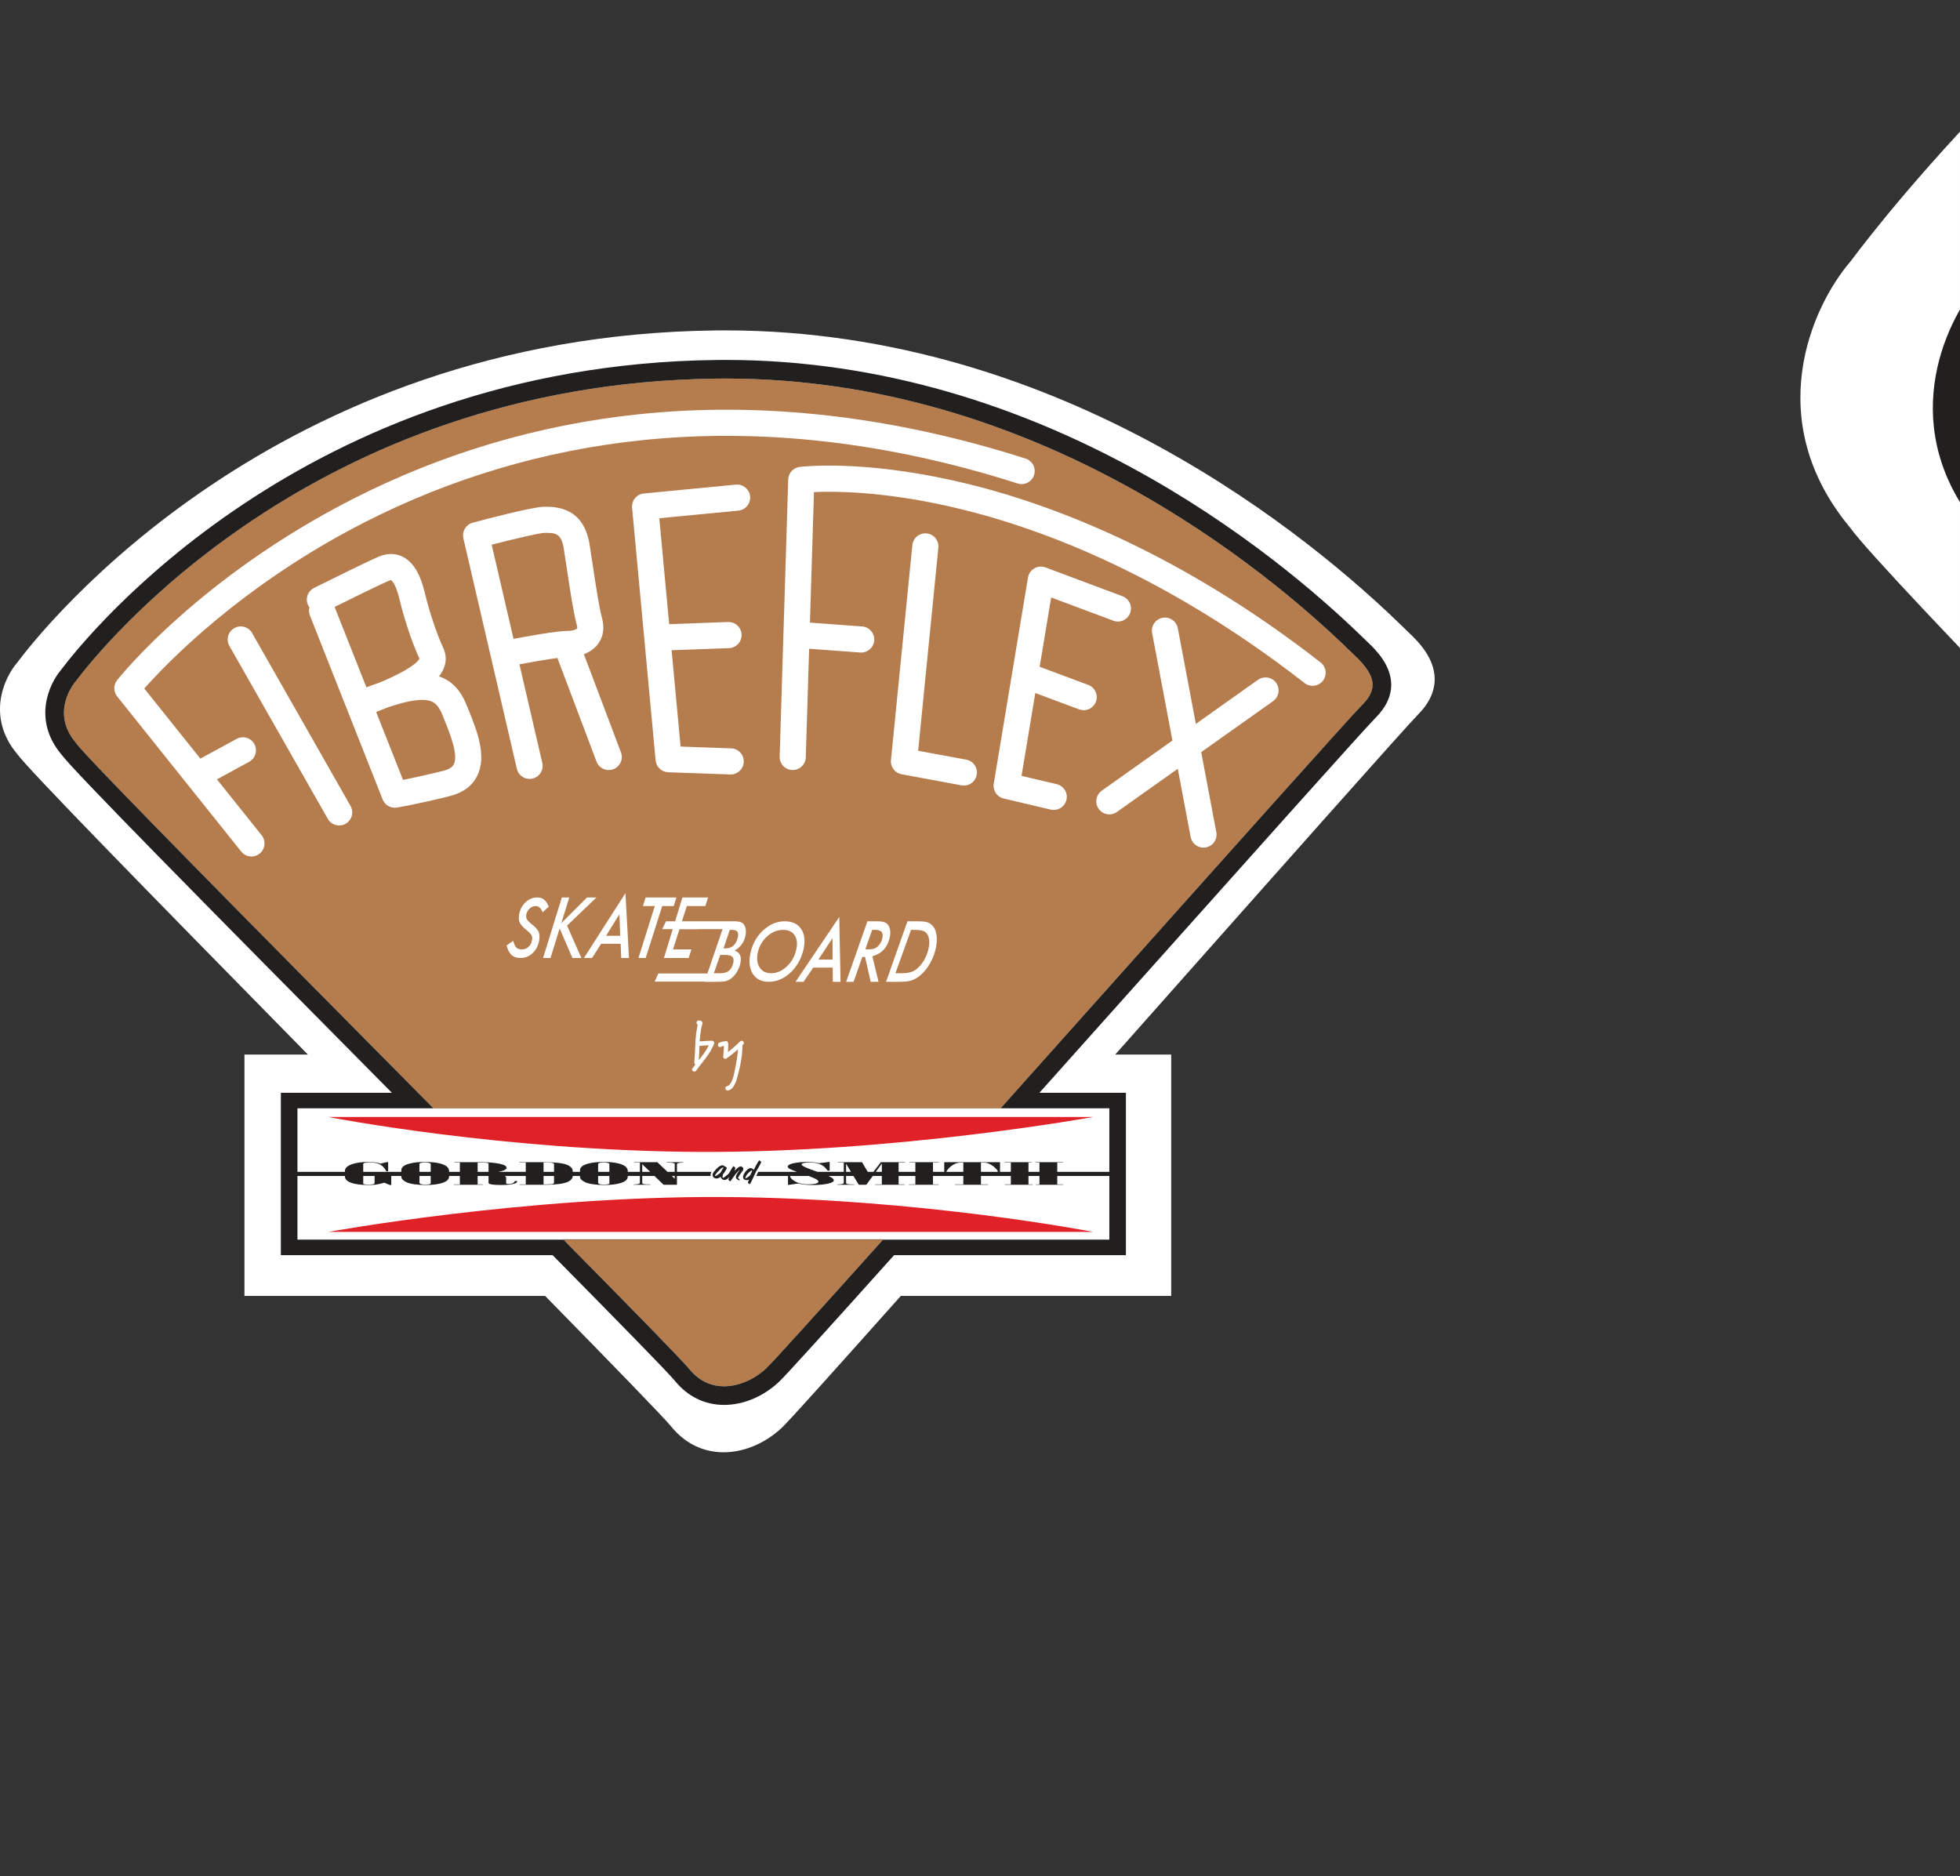 <?xml version="1.0" encoding="UTF-8"?>
<svg xmlns="http://www.w3.org/2000/svg" xmlns:xlink="http://www.w3.org/1999/xlink" width="639.36pt" height="612pt" viewBox="0 0 639.36 612" version="1.1">
<rect x="0" y="0" width="639.36" height="612" fill="#333333" stroke="none"/>
<defs>
<clipPath id="clip1">
  <path d="M 587 0 L 639.359 0 L 639.359 612 L 587 612 Z M 587 0 "/>
</clipPath>
<clipPath id="clip2">
  <path d="M 630 0 L 639.359 0 L 639.359 612 L 630 612 Z M 630 0 "/>
</clipPath>
</defs>
<g id="surface1">
<path style=" stroke:none;fill-rule:nonzero;fill:rgb(100%,100%,100%);fill-opacity:1;" d="M 462.555 233.121 C 466.25 229.402 468.078 225.422 467.996 221.297 C 467.867 214.828 463.066 209.625 459.461 206.277 C 459.164 206 458.684 205.527 458.027 204.883 C 428.227 175.688 346.996 107.777 236.539 107.777 C 235.504 107.777 234.445 107.781 233.402 107.797 C 89.598 109.48 14.098 204.793 5.594 216.184 C 1.18 221.312 -4.383 233.957 5.547 245.895 C 9.188 250.938 44.898 287.512 100.43 344.02 L 79.738 344.02 L 79.738 422.762 L 177.82 422.762 C 200.242 445.641 216.578 462.445 218.941 465.355 C 223.41 470.855 229.328 473.766 236.051 473.766 C 242.754 473.766 249.711 470.812 255.141 465.66 C 257.477 463.453 272.531 446.691 293.852 422.762 L 382.051 422.762 L 382.051 344.02 L 363.793 344.02 C 367.141 340.246 370.488 336.473 373.832 332.699 C 417.527 283.438 458.797 236.906 462.555 233.121 "/>
<path style=" stroke:none;fill-rule:nonzero;fill:rgb(70.999%,48.599%,30.6%);fill-opacity:1;" d="M 224.875 446.637 C 227.918 450.355 231.738 452.242 236.223 452.242 C 240.91 452.242 246.051 450.035 249.973 446.348 C 252.109 444.336 267.262 427.566 288.117 404.312 L 183.723 404.312 C 206.344 427.223 222.434 443.652 224.875 446.637 "/>
<path style=" stroke:none;fill-rule:nonzero;fill:rgb(70.999%,48.599%,30.6%);fill-opacity:1;" d="M 266.961 313.055 L 271.59 313.055 L 271.562 306.035 "/>
<path style=" stroke:none;fill-rule:nonzero;fill:rgb(70.999%,48.599%,30.6%);fill-opacity:1;" d="M 227.941 345.859 C 229.164 344.32 230.367 342.758 231.211 340.992 C 230.195 341.031 229.188 341.094 228.176 341.18 C 228.109 342.738 228.062 344.305 227.941 345.859 "/>
<path style=" stroke:none;fill-rule:nonzero;fill:rgb(70.999%,48.599%,30.6%);fill-opacity:1;" d="M 255.395 303.348 C 253.578 303.348 251.891 304.027 250.324 305.391 C 248.773 306.754 247.75 308.461 247.254 310.504 C 246.766 312.523 246.926 314.195 247.738 315.52 C 248.551 316.836 249.82 317.492 251.551 317.492 C 253.352 317.492 255.023 316.781 256.566 315.363 C 258.113 313.961 259.148 312.184 259.676 310.035 C 260.176 308.008 260.035 306.383 259.266 305.164 C 258.492 303.953 257.199 303.348 255.395 303.348 "/>
<path style=" stroke:none;fill-rule:nonzero;fill:rgb(70.999%,48.599%,30.6%);fill-opacity:1;" d="M 238.898 312.148 C 238.688 311.934 238.383 311.773 237.988 311.672 C 237.594 311.57 237.102 311.52 236.512 311.52 L 234.949 311.52 L 232.859 317.492 L 234.602 317.492 C 235.898 317.492 236.836 317.312 237.402 316.949 C 238.277 316.402 238.863 315.496 239.172 314.219 C 239.285 313.742 239.324 313.332 239.281 312.988 C 239.238 312.648 239.109 312.371 238.898 312.148 "/>
<path style=" stroke:none;fill-rule:nonzero;fill:rgb(70.999%,48.599%,30.6%);fill-opacity:1;" d="M 136.84 214.879 C 136.828 214.859 136.82 214.836 136.809 214.812 C 135.031 211.129 132.215 203.406 130.223 195.156 C 128.98 190 127.566 189.262 127.547 189.254 L 127.539 189.254 C 127.496 189.254 127.309 189.258 126.926 189.418 C 124.617 190.375 115.023 195.078 109.148 197.984 L 119.527 224.23 C 121 223.66 122.402 223.148 123.734 222.691 C 134.746 218.129 136.566 215.441 136.84 214.879 "/>
<path style=" stroke:none;fill-rule:nonzero;fill:rgb(70.999%,48.599%,30.6%);fill-opacity:1;" d="M 188.25 204.988 C 188.328 204.887 188.328 204.504 188.18 203.969 C 187.098 200.039 186.094 193.367 185.027 186.301 C 184.648 183.789 184.273 181.277 183.895 178.926 C 183.074 173.832 181.027 173.832 177.633 173.832 C 175.996 173.859 168.078 175.707 160.391 177.699 L 167.516 208.414 C 171.781 207.602 181.637 205.805 185.312 205.805 C 186.91 205.805 187.992 205.324 188.25 204.988 "/>
<path style=" stroke:none;fill-rule:nonzero;fill:rgb(70.999%,48.599%,30.6%);fill-opacity:1;" d="M 197.695 305.281 L 202.32 305.281 L 202.051 298.262 "/>
<path style=" stroke:none;fill-rule:nonzero;fill:rgb(70.999%,48.599%,30.6%);fill-opacity:1;" d="M 144.367 233.348 C 143.086 230.156 141.848 229.281 140.809 228.844 C 138.215 227.754 133.547 228.367 126.629 230.719 C 125.406 231.223 124.098 231.738 122.703 232.266 L 131.461 254.414 C 134.082 253.898 138.348 252.988 144.523 251.48 C 147.27 250.812 147.832 249.707 148.02 249.348 C 149.598 246.258 146.738 239.199 144.844 234.527 "/>
<path style=" stroke:none;fill-rule:nonzero;fill:rgb(70.999%,48.599%,30.6%);fill-opacity:1;" d="M 238.895 303.348 L 238.059 303.348 L 236.012 309.383 L 236.703 309.383 C 238.785 309.383 240.113 308.191 240.688 305.805 C 241.082 304.164 240.484 303.348 238.895 303.348 "/>
<path style=" stroke:none;fill-rule:nonzero;fill:rgb(70.999%,48.599%,30.6%);fill-opacity:1;" d="M 285.523 303.348 L 284.5 303.348 L 282.277 309.691 L 283.391 309.691 C 284.211 309.691 284.848 309.598 285.301 309.406 C 285.781 309.223 286.219 308.902 286.625 308.449 C 287.18 307.82 287.562 307.078 287.777 306.227 C 288.027 305.23 287.973 304.496 287.609 304.039 C 287.246 303.578 286.551 303.348 285.523 303.348 "/>
<path style=" stroke:none;fill-rule:nonzero;fill:rgb(70.999%,48.599%,30.6%);fill-opacity:1;" d="M 431.531 222.086 C 430.09 223.941 427.41 224.273 425.555 222.828 C 378.23 185.961 336.074 171.062 309.043 165.055 C 287.547 160.277 272.137 160.219 265.52 160.523 L 264.207 203.109 L 281.234 204.367 C 283.582 204.543 285.348 206.586 285.172 208.934 C 285.008 211.176 283.137 212.883 280.926 212.883 C 280.82 212.883 280.715 212.879 280.605 212.871 L 263.941 211.637 L 262.848 247.078 C 262.777 249.387 260.883 251.207 258.59 251.207 C 258.547 251.207 258.504 251.207 258.457 251.203 C 256.102 251.133 254.258 249.164 254.328 246.812 L 257.117 156.422 C 257.184 154.328 258.762 152.59 260.844 152.324 C 261.629 152.227 280.426 149.961 310.895 156.73 C 338.781 162.93 382.219 178.262 430.793 216.105 C 432.648 217.551 432.98 220.23 431.531 222.086 M 415.285 228.727 L 391.84 245.367 L 396.77 271.465 C 397.203 273.777 395.684 276.008 393.371 276.441 C 393.105 276.492 392.84 276.516 392.574 276.516 C 390.566 276.516 388.777 275.09 388.391 273.047 L 384.191 250.797 L 364.34 264.883 C 363.594 265.414 362.73 265.672 361.879 265.672 C 360.543 265.672 359.227 265.047 358.398 263.875 C 357.035 261.953 357.488 259.293 359.406 257.934 L 382.449 241.578 L 375.832 206.52 C 375.395 204.203 376.914 201.977 379.227 201.539 C 381.539 201.102 383.77 202.621 384.207 204.938 L 390.098 236.148 L 410.352 221.773 C 412.273 220.414 414.934 220.863 416.297 222.785 C 417.656 224.703 417.203 227.363 415.285 228.727 M 353.5 231.684 C 353.004 231.684 352.5 231.598 352.012 231.414 L 337.719 226.086 L 333.23 253.109 L 344.707 255.812 C 346.996 256.352 348.418 258.648 347.879 260.938 C 347.414 262.898 345.664 264.223 343.73 264.223 C 343.41 264.223 343.078 264.188 342.754 264.109 L 327.398 260.496 C 325.215 259.98 323.805 257.859 324.172 255.648 L 335.336 188.398 C 335.547 187.141 336.305 186.043 337.41 185.406 C 338.512 184.77 339.844 184.656 341.035 185.102 L 366.156 194.504 C 368.363 195.328 369.48 197.785 368.656 199.988 C 367.832 202.195 365.375 203.312 363.172 202.488 L 342.898 194.902 L 339.141 217.516 L 354.988 223.426 C 357.195 224.25 358.316 226.703 357.492 228.91 C 356.852 230.625 355.227 231.684 353.5 231.684 M 318.609 252.781 C 318.23 254.836 316.438 256.27 314.422 256.27 C 314.164 256.27 313.902 256.246 313.641 256.199 L 294.102 252.582 C 291.926 252.18 290.418 250.176 290.637 247.969 L 297.613 177.828 C 297.848 175.484 299.941 173.777 302.277 174.008 C 304.621 174.238 306.332 176.328 306.098 178.672 L 299.508 244.914 L 315.191 247.816 C 317.508 248.242 319.039 250.469 318.609 252.781 M 305.137 309.922 C 304.645 311.863 303.84 313.664 302.73 315.316 C 302.18 316.137 301.594 316.855 300.98 317.473 C 300.367 318.09 299.711 318.617 299.012 319.051 C 298.199 319.531 297.398 319.859 296.602 320.035 C 296.18 320.121 295.688 320.188 295.121 320.227 C 294.555 320.273 293.898 320.293 293.156 320.293 L 289.039 320.293 L 296.02 300.547 L 299.32 300.547 C 300.566 300.547 301.508 300.625 302.137 300.777 C 302.785 300.922 303.348 301.199 303.82 301.609 C 304.695 302.352 305.254 303.465 305.484 304.945 C 305.719 306.43 305.605 308.09 305.137 309.922 M 286.59 320.293 L 284.027 320.293 L 282.18 312.172 L 281.297 312.172 L 278.441 320.293 L 276.016 320.293 L 282.953 300.547 L 286.18 300.547 C 287.227 300.547 288.035 300.664 288.594 300.895 C 289.148 301.105 289.582 301.496 289.895 302.07 C 290.488 303.129 290.574 304.492 290.152 306.16 C 289.383 309.223 287.52 311.156 284.566 311.965 Z M 271.66 320.293 L 271.625 315.648 L 265.27 315.648 L 262.133 320.293 L 259.496 320.293 L 273.777 299.141 L 274.191 320.293 Z M 255.262 319.16 C 253.816 319.914 252.336 320.293 250.809 320.293 C 248.367 320.293 246.598 319.387 245.496 317.574 C 244.398 315.754 244.195 313.398 244.895 310.512 C 245.594 307.633 246.984 305.258 249.078 303.379 C 251.18 301.492 253.48 300.547 255.988 300.547 C 258.492 300.547 260.305 301.422 261.414 303.168 C 262.523 304.906 262.73 307.203 262.027 310.059 C 261.496 312.223 260.523 314.188 259.105 315.949 C 257.984 317.336 256.703 318.406 255.262 319.16 M 243.113 305.535 C 242.633 307.527 241.469 309.051 239.621 310.102 C 241.414 310.68 242.027 312.137 241.465 314.473 C 241.234 315.438 240.844 316.348 240.301 317.195 C 239.773 318.039 239.152 318.723 238.438 319.242 C 237.871 319.66 237.289 319.938 236.695 320.074 C 236.387 320.145 236.016 320.195 235.594 320.234 C 235.172 320.273 234.68 320.293 234.109 320.293 L 229.836 320.293 L 229.859 320.223 L 213.547 320.223 L 214.742 317.57 L 230.766 317.57 L 235.703 303.109 L 227.664 303.109 L 227.656 303.145 L 221.637 303.145 L 219.531 309.719 L 225.543 309.719 L 224.648 312.52 L 216.574 312.52 L 219.445 303.109 L 216.039 303.109 L 217.238 300.547 L 220.227 300.547 L 222.598 292.773 L 230.969 292.773 L 230.082 295.574 L 224.051 295.574 L 222.453 300.547 L 239.621 300.547 C 240.578 300.547 241.328 300.672 241.863 300.918 C 242.363 301.164 242.742 301.586 242.988 302.172 C 243.387 303.102 243.43 304.223 243.113 305.535 M 242.449 340.738 C 242.363 340.824 242.273 340.906 242.184 340.992 C 242.191 343.977 241.645 347.129 240.895 349.98 C 240.422 351.789 239.688 355.352 237.488 355.75 C 236.609 355.906 236.23 354.516 237.117 354.355 C 239.023 354.012 239.668 349.289 239.973 347.723 C 240.312 345.953 240.633 344.145 240.746 342.336 C 239.539 343.402 238.27 344.395 236.957 345.312 C 236.539 345.605 235.855 345.223 235.906 344.688 C 236.016 343.516 236.145 342.355 236.152 341.18 C 235.781 341.262 235.43 341.379 235.047 341.527 C 234.199 341.855 233.84 340.457 234.676 340.133 C 235.395 339.855 236.074 339.688 236.84 339.625 C 237.23 339.594 237.516 339.98 237.535 340.348 C 237.59 341.305 237.527 342.25 237.441 343.195 C 238.629 342.309 239.766 341.352 240.84 340.32 C 240.91 340.121 241.062 339.988 241.242 339.934 C 241.312 339.859 241.391 339.789 241.461 339.719 C 242.105 339.062 243.094 340.086 242.449 340.738 M 232.973 340.422 C 231.691 343.812 229.133 346.375 227.09 349.27 C 226.562 350.016 225.352 349.297 225.883 348.539 C 226.191 348.105 226.516 347.68 226.844 347.254 C 226.617 347.16 226.453 346.953 226.484 346.613 C 226.891 342.488 226.613 338.297 227.613 334.258 C 226.855 333.996 227.223 332.727 228.066 332.902 L 228.648 333.023 C 229.016 333.098 229.238 333.555 229.137 333.91 C 228.586 335.816 228.367 337.766 228.25 339.727 C 229.602 339.613 230.945 339.52 232.301 339.504 C 232.719 339.5 233.141 339.977 232.973 340.422 M 208.273 312.52 L 213.598 295.574 L 209.727 295.574 L 210.602 292.773 L 220.648 292.773 L 219.766 295.574 L 216.012 295.574 L 210.629 312.52 Z M 210.023 160.988 L 240.035 158.098 C 242.375 157.867 244.461 159.586 244.688 161.93 C 244.91 164.273 243.195 166.355 240.852 166.582 L 215.07 169.066 L 218.289 203.625 L 237.492 202.914 C 239.832 202.828 241.824 204.664 241.91 207.016 C 241.996 209.367 240.16 211.348 237.809 211.434 L 219.082 212.125 L 222.008 243.543 L 238.504 244.133 C 240.855 244.215 242.695 246.191 242.609 248.543 C 242.527 250.844 240.637 252.652 238.352 252.652 C 238.301 252.652 238.25 252.652 238.199 252.648 L 217.961 251.93 C 215.816 251.852 214.066 250.195 213.867 248.062 L 206.191 165.629 C 205.973 163.289 207.688 161.215 210.023 160.988 M 202.648 312.52 L 202.449 307.875 L 196.098 307.875 L 193.121 312.52 L 190.484 312.52 L 204.027 291.367 L 205.18 312.52 Z M 186.723 312.52 L 182.562 302.887 L 179.578 312.52 L 177.152 312.52 L 183.273 292.773 L 185.699 292.773 L 183.102 301.164 L 191.488 292.773 L 194.566 292.773 L 184.984 301.953 L 189.645 312.52 Z M 174.77 295.574 C 174.047 295.574 173.395 295.828 172.812 296.344 C 172.234 296.855 171.863 297.496 171.703 298.266 C 171.578 298.883 171.633 299.418 171.863 299.863 C 171.984 300.074 172.176 300.312 172.434 300.582 C 172.695 300.852 173.027 301.145 173.434 301.469 C 174.648 302.414 175.414 303.266 175.73 304.027 C 176.051 304.801 176.086 305.812 175.824 307.062 C 175.488 308.688 174.766 310 173.656 311.008 C 172.555 312.016 171.25 312.52 169.746 312.52 C 168.531 312.52 167.57 312.195 166.863 311.551 C 166.504 311.227 166.195 310.809 165.934 310.289 C 165.672 309.773 165.445 309.152 165.254 308.426 L 167.41 306.918 C 167.691 307.984 168.035 308.715 168.434 309.117 C 168.828 309.52 169.414 309.719 170.184 309.719 C 171.039 309.719 171.762 309.461 172.355 308.941 C 172.945 308.422 173.344 307.68 173.539 306.723 C 173.676 306.066 173.613 305.512 173.352 305.055 C 173.223 304.82 173.016 304.559 172.727 304.266 C 172.438 303.973 172.059 303.645 171.598 303.277 C 170.535 302.441 169.84 301.648 169.508 300.895 C 169.195 300.141 169.156 299.191 169.387 298.059 C 169.699 296.539 170.402 295.281 171.496 294.281 C 172.602 293.277 173.855 292.773 175.262 292.773 C 176.176 292.773 176.91 293 177.461 293.449 C 178.027 293.902 178.547 294.672 179.016 295.754 L 177.004 297.621 C 176.512 296.258 175.77 295.574 174.77 295.574 M 155.605 253.23 C 153.93 256.508 150.879 258.707 146.543 259.762 C 134.625 262.668 129.613 263.426 129.406 263.453 C 129.199 263.484 128.988 263.5 128.781 263.5 C 127.055 263.5 125.469 262.449 124.82 260.805 L 101.094 200.785 C 100.746 199.91 100.711 198.988 100.934 198.141 C 100.785 197.941 100.656 197.73 100.539 197.5 C 99.492 195.395 100.352 192.836 102.461 191.785 C 103.176 191.43 120.078 183.027 123.66 181.543 C 127.094 180.121 129.773 180.82 131.422 181.66 C 134.73 183.344 137.051 187.105 138.512 193.156 C 140.48 201.32 143.16 208.363 144.484 211.105 C 145.605 213.426 145.695 215.758 144.758 218.039 C 144.434 218.828 143.965 219.691 143.207 220.641 C 143.516 220.746 143.816 220.859 144.109 220.984 C 148.938 223.012 151.082 227.195 152.277 230.168 L 152.746 231.324 C 155.516 238.16 158.965 246.672 155.605 253.23 M 112.746 268.727 C 112.082 269.105 111.355 269.285 110.645 269.285 C 109.16 269.285 107.719 268.512 106.934 267.133 L 74.832 210.727 C 73.668 208.684 74.383 206.078 76.426 204.914 C 78.473 203.75 81.074 204.465 82.242 206.512 L 114.344 262.914 C 115.508 264.961 114.793 267.562 112.746 268.727 M 176.902 248.875 C 177.434 251.168 176.008 253.457 173.715 253.988 C 173.387 254.066 173.062 254.102 172.746 254.102 C 170.809 254.102 169.055 252.77 168.598 250.801 L 151.148 175.598 C 150.633 173.359 151.977 171.113 154.195 170.516 C 158.742 169.293 173.875 165.309 177.637 165.309 C 181.109 165.309 190.34 165.309 192.312 177.57 C 192.691 179.949 193.074 182.492 193.461 185.031 C 194.438 191.539 195.453 198.266 196.398 201.699 C 197.266 204.852 196.781 207.852 195.031 210.152 C 193.922 211.609 192.344 212.711 190.465 213.422 L 202.559 245.441 C 203.391 247.641 202.277 250.102 200.074 250.934 C 199.582 251.121 199.07 251.211 198.57 251.211 C 196.848 251.211 195.227 250.156 194.586 248.449 L 182.023 215.188 C 181.953 215.008 181.906 214.828 181.863 214.648 C 178.371 215.105 173.363 215.98 169.441 216.727 Z M 84.688 278.477 C 83.902 279.105 82.961 279.41 82.027 279.41 C 80.777 279.41 79.539 278.859 78.695 277.809 L 38.219 227.191 C 36.977 225.637 36.977 223.434 38.211 221.879 C 39.297 220.512 65.355 188.141 115.07 162.789 C 144.254 147.91 175.531 138.617 208.031 135.176 C 248.602 130.879 291.172 135.73 334.559 149.602 C 336.801 150.32 338.035 152.719 337.32 154.961 C 336.602 157.203 334.203 158.438 331.965 157.723 C 289.711 144.215 248.316 139.48 208.934 143.652 C 177.473 146.984 147.195 155.98 118.941 170.387 C 78.789 190.855 54.23 216.52 47.074 224.613 L 65.363 247.484 L 77.191 241.035 C 79.262 239.906 81.848 240.668 82.977 242.734 C 84.102 244.801 83.34 247.391 81.273 248.52 L 70.77 254.246 L 85.355 272.484 C 86.824 274.324 86.527 277.004 84.688 278.477 M 441.691 213.629 C 441.387 213.348 440.895 212.871 440.227 212.219 C 412.805 185.543 338.078 123.488 236.684 123.488 C 235.734 123.488 234.766 123.496 233.809 123.504 C 101.418 125.043 32.27 212.191 24.82 222.125 L 24.668 222.309 C 24.328 222.699 16.262 232.262 24.707 242.242 L 24.914 242.523 C 27.895 246.977 89.516 309.18 139.027 359.156 C 139.828 359.965 140.621 360.766 141.414 361.566 L 326.379 361.566 C 337.781 348.812 349.539 335.648 360.949 322.875 C 403.781 274.93 440.77 233.52 444.418 229.871 C 446.699 227.59 447.785 225.434 447.742 223.277 C 447.688 220.492 445.711 217.336 441.691 213.629 "/>
<path style=" stroke:none;fill-rule:nonzero;fill:rgb(70.999%,48.599%,30.6%);fill-opacity:1;" d="M 301.75 303.992 C 301.113 303.562 300.066 303.348 298.602 303.348 L 297.188 303.348 L 292.098 317.492 L 294.02 317.492 C 295.434 317.492 296.578 317.332 297.453 317.012 C 298.305 316.699 299.129 316.117 299.918 315.266 C 301.289 313.812 302.254 311.996 302.809 309.812 C 303.152 308.453 303.23 307.27 303.039 306.246 C 302.848 305.207 302.414 304.457 301.75 303.992 "/>
<path style=" stroke:none;fill-rule:nonzero;fill:rgb(13.3%,12.199%,12.199%);fill-opacity:1;" d="M 244.922 383.105 C 244.535 383.594 244.086 384.004 243.492 384.285 C 243.355 384.305 243.246 384.371 243.172 384.484 C 243.059 384.164 243.27 383.816 243.418 383.551 C 243.645 383.152 243.977 382.805 244.297 382.48 C 244.398 382.375 245.312 381.754 245.297 381.688 C 245.406 382.09 245.164 382.59 244.91 382.883 C 244.863 382.938 244.875 383.02 244.922 383.105 M 247.566 378.629 C 246.93 379.547 246.41 380.543 245.922 381.562 C 245.902 381.594 245.883 381.629 245.859 381.664 C 245.707 381.406 245.461 381.199 245.113 381.094 C 244.008 380.75 242.496 382.902 242.391 383.789 C 242.246 385.023 243.594 385.188 244.398 384.801 C 244.262 385.074 244.121 385.344 243.977 385.613 C 243.824 385.887 244.566 386.438 244.688 386.223 C 245.383 384.949 245.961 383.586 246.594 382.258 C 247.195 381.281 247.77 380.254 248.273 379.238 C 248.406 378.977 247.723 378.398 247.566 378.629 "/>
<path style=" stroke:none;fill-rule:nonzero;fill:rgb(13.3%,12.199%,12.199%);fill-opacity:1;" d="M 235.191 382.34 C 235.121 382.43 235.047 382.512 234.969 382.598 C 234.59 383.008 232.512 384.453 233.484 383.031 C 233.703 382.707 235.699 380.355 236.012 380.945 C 235.691 381.32 235.387 381.82 235.191 382.34 M 242.059 380.652 C 241.367 380.188 240.617 380.984 240.145 381.422 C 239.941 381.609 239.762 381.801 239.586 382 C 239.68 381.699 239.773 381.398 239.871 381.098 C 239.941 380.871 239.301 380.32 239.137 380.539 C 238.621 381.227 238.285 382.016 237.809 382.727 C 237.648 382.965 235.844 384.574 235.734 384.164 C 235.648 383.852 235.711 383.465 235.852 383.066 C 236.387 382.398 236.82 381.648 237.078 381.188 C 237.211 380.949 236.68 380.461 236.422 380.551 C 235.457 379.254 233.516 381.379 232.773 382.422 C 232.191 383.238 232.402 384.184 233.422 384.43 C 233.984 384.566 234.539 384.316 235.051 383.895 C 235.109 384.094 235.203 384.281 235.348 384.445 C 236.227 385.422 237.18 384.828 237.996 383.879 C 237.879 384.148 237.754 384.414 237.613 384.676 C 237.477 384.934 238.152 385.512 238.324 385.285 C 239.129 384.23 239.738 383.137 240.688 382.191 C 240.898 381.98 241.129 381.766 241.371 381.574 C 241.34 381.613 241.312 381.652 241.285 381.691 C 240.504 382.746 239.062 384.449 241.133 385.031 C 241.617 385.168 241.062 384.453 240.816 384.383 C 240.445 384.281 242.059 382.215 242.211 382.004 C 242.57 381.492 242.629 381.031 242.059 380.652 "/>
<path style=" stroke:none;fill-rule:nonzero;fill:rgb(13.3%,12.199%,12.199%);fill-opacity:1;" d="M 219.16 383.637 L 220.094 383.637 L 220.094 384.523 Z M 209.496 382.285 L 209.496 379.789 L 212.094 382.285 Z M 195.113 382.285 L 195.113 379.738 C 195.113 379.555 195.328 379.41 195.758 379.312 C 196.074 379.242 196.449 379.203 196.879 379.203 C 197.363 379.203 197.766 379.242 198.086 379.32 C 198.551 379.422 198.785 379.562 198.785 379.738 L 198.785 382.285 Z M 198.785 383.637 L 198.785 386.023 C 198.785 386.16 198.609 386.266 198.254 386.34 C 197.898 386.41 197.488 386.449 197.02 386.449 C 196.531 386.449 196.121 386.406 195.785 386.324 C 195.336 386.211 195.113 386.027 195.113 385.773 L 195.113 383.637 Z M 177.309 382.285 L 177.309 379.254 L 178.629 379.254 C 179.336 379.254 179.867 379.293 180.211 379.367 C 180.559 379.441 180.73 379.586 180.73 379.801 L 180.73 382.285 Z M 180.73 383.637 L 180.73 385.727 C 180.73 386.016 180.551 386.195 180.195 386.266 C 179.844 386.336 179.094 386.371 177.953 386.371 L 177.309 386.371 L 177.309 383.637 Z M 155.805 382.285 L 155.805 379.262 L 157.168 379.262 C 158.039 379.262 158.625 379.285 158.922 379.344 C 159.219 379.398 159.367 379.5 159.367 379.648 L 159.367 382.191 C 159.367 382.227 159.352 382.254 159.332 382.285 Z M 136.824 382.285 L 136.824 379.738 C 136.824 379.555 137.039 379.41 137.469 379.312 C 137.789 379.242 138.16 379.203 138.59 379.203 C 139.078 379.203 139.477 379.242 139.797 379.32 C 140.266 379.422 140.496 379.562 140.496 379.738 L 140.496 382.285 Z M 140.496 383.637 L 140.496 386.023 C 140.496 386.16 140.32 386.266 139.965 386.34 C 139.609 386.41 139.199 386.449 138.73 386.449 C 138.246 386.449 137.836 386.406 137.496 386.324 C 137.051 386.211 136.824 386.027 136.824 385.773 L 136.824 383.637 Z M 118.488 386.109 L 118.488 383.637 L 122.191 383.637 L 122.191 385.949 C 122.191 386.117 121.977 386.25 121.547 386.348 C 121.227 386.414 120.797 386.449 120.258 386.449 C 119.75 386.449 119.328 386.418 118.992 386.359 C 118.656 386.297 118.488 386.215 118.488 386.109 M 266.969 385.484 C 266.969 385.777 266.645 385.996 265.992 386.145 C 265.34 386.289 264.574 386.359 263.699 386.359 C 262.938 386.359 262.266 386.305 261.688 386.195 C 260.512 385.973 259.562 385.598 258.836 385.074 C 258.109 384.555 257.746 384.09 257.746 383.68 L 257.746 383.637 L 263.809 383.637 C 264.863 384.031 265.629 384.355 266.074 384.594 C 266.672 384.906 266.969 385.203 266.969 385.484 M 277.594 382.285 L 275.996 382.285 L 275.996 379.641 Z M 287.66 379.574 L 287.66 382.285 L 285.684 382.285 Z M 314.238 379.262 L 314.238 382.285 L 308.711 382.285 C 308.746 382.273 308.773 382.258 308.773 382.238 L 308.773 382.129 C 308.773 381.988 309.016 381.656 309.5 381.133 C 309.988 380.609 310.578 380.156 311.27 379.781 C 311.699 379.547 312.137 379.398 312.586 379.328 C 312.883 379.281 313.238 379.262 313.652 379.262 Z M 325.547 382.285 L 319.988 382.285 L 319.988 379.262 L 320.883 379.262 C 321.145 379.262 321.422 379.281 321.711 379.328 C 322 379.371 322.367 379.508 322.82 379.73 C 323.512 380.074 324.121 380.5 324.656 381.008 C 325.188 381.512 325.453 381.859 325.453 382.043 L 325.453 382.234 C 325.453 382.254 325.488 382.27 325.547 382.285 M 326.383 361.559 L 361.871 361.559 L 361.871 382.285 L 344.883 382.285 L 344.883 379.254 L 346.566 379.254 C 346.77 379.234 346.875 379.211 346.875 379.191 C 346.875 379.176 346.77 379.156 346.566 379.133 L 337.902 379.133 C 337.695 379.152 337.594 379.172 337.594 379.191 C 337.594 379.211 337.695 379.234 337.902 379.254 L 339.078 379.254 L 339.078 382.285 L 335.492 382.285 L 335.492 379.254 L 336.387 379.254 C 336.594 379.234 336.695 379.211 336.695 379.191 C 336.695 379.176 336.594 379.156 336.387 379.133 L 327.891 379.133 C 327.688 379.156 327.586 379.176 327.586 379.191 C 327.586 379.211 327.688 379.234 327.895 379.254 L 329.742 379.254 L 329.742 382.285 L 326.117 382.285 C 326.176 382.27 326.211 382.254 326.211 382.234 L 326.211 379.133 L 308.016 379.133 L 308.016 382.238 C 308.016 382.258 308.047 382.27 308.094 382.285 L 304.344 382.285 L 304.344 379.254 L 306.023 379.254 C 306.117 379.254 306.195 379.25 306.262 379.238 C 306.328 379.227 306.363 379.211 306.363 379.191 C 306.363 379.176 306.328 379.16 306.262 379.148 C 306.195 379.137 306.117 379.133 306.023 379.133 L 296.914 379.133 C 296.82 379.133 296.746 379.137 296.688 379.148 C 296.633 379.16 296.605 379.176 296.605 379.195 C 296.605 379.211 296.633 379.227 296.688 379.238 C 296.746 379.25 296.82 379.254 296.914 379.254 L 298.594 379.254 L 298.594 382.285 L 293.129 382.285 L 293.129 379.254 L 294.949 379.254 C 295.062 379.254 295.156 379.25 295.23 379.238 C 295.305 379.227 295.344 379.211 295.344 379.191 C 295.344 379.176 295.305 379.16 295.23 379.148 C 295.156 379.137 295.062 379.133 294.949 379.133 L 287.328 379.133 L 284.906 382.285 L 283.074 382.285 L 281.191 379.133 L 273.59 379.133 C 273.492 379.133 273.414 379.137 273.348 379.148 C 273.285 379.16 273.25 379.176 273.25 379.195 C 273.25 379.211 273.285 379.227 273.348 379.238 C 273.414 379.25 273.492 379.254 273.586 379.254 L 275.242 379.254 L 275.242 382.285 L 266.688 382.285 L 265.289 381.793 C 262.746 380.906 261.477 380.266 261.477 379.879 C 261.477 379.66 261.734 379.496 262.258 379.387 C 262.781 379.277 263.395 379.223 264.102 379.223 C 265.055 379.223 265.902 379.316 266.648 379.504 C 267.914 379.836 268.93 380.508 269.691 381.523 C 269.859 381.742 269.973 381.859 270.027 381.879 C 270.086 381.895 270.168 381.902 270.281 381.902 C 270.371 381.902 270.449 381.895 270.504 381.883 C 270.598 381.859 270.645 381.828 270.645 381.793 L 270.645 379.133 C 270.645 379.102 270.625 379.078 270.586 379.062 C 270.551 379.059 270.512 379.055 270.477 379.055 C 270.383 379.055 270.188 379.078 269.887 379.121 C 269.012 379.254 268.105 379.363 267.172 379.449 C 266.035 379.188 264.758 379.055 263.34 379.055 C 261.68 379.055 260.203 379.191 258.906 379.461 C 257.609 379.734 256.961 380.109 256.961 380.59 C 256.961 380.828 257.191 381.078 257.648 381.336 C 258.023 381.547 258.812 381.863 260.004 382.285 L 247.359 382.285 C 247.301 382.383 247.246 382.484 247.184 382.582 C 247.02 382.93 246.859 383.281 246.695 383.637 L 257.047 383.637 L 257.047 386.465 C 257.047 386.496 257.062 386.52 257.102 386.527 C 257.141 386.535 257.188 386.543 257.242 386.543 C 257.391 386.543 257.797 386.484 258.461 386.367 C 259.125 386.254 259.773 386.156 260.41 386.074 C 261.586 386.41 263.164 386.574 265.148 386.574 C 266.98 386.574 268.578 386.441 269.941 386.164 C 271.309 385.891 271.988 385.512 271.988 385.027 C 271.988 384.75 271.707 384.438 271.148 384.086 C 270.938 383.953 270.645 383.801 270.27 383.637 L 275.242 383.637 L 275.242 385.855 C 275.242 386.012 275.102 386.133 274.82 386.219 C 274.613 386.281 274.223 386.332 273.645 386.371 C 273.363 386.391 273.199 386.406 273.152 386.41 C 273.105 386.422 273.082 386.434 273.082 386.449 C 273.082 386.465 273.105 386.48 273.152 386.488 C 273.199 386.5 273.262 386.504 273.336 386.504 L 278.297 386.504 C 278.484 386.504 278.602 386.5 278.648 386.488 C 278.695 386.484 278.719 386.465 278.719 386.441 C 278.719 386.41 278.672 386.391 278.578 386.379 L 277.316 386.359 C 276.828 386.332 276.488 386.281 276.293 386.215 C 276.098 386.145 275.996 386.027 275.996 385.855 L 275.996 383.637 L 278.406 383.637 L 280.035 386.332 C 280.09 386.422 280.148 386.473 280.203 386.484 C 280.258 386.496 280.344 386.504 280.457 386.504 L 282.277 386.504 C 282.391 386.504 282.473 386.496 282.531 386.484 C 282.586 386.473 282.652 386.422 282.727 386.332 L 284.695 383.637 L 287.66 383.637 L 287.66 386.379 L 285.727 386.379 C 285.652 386.379 285.582 386.387 285.516 386.398 C 285.453 386.406 285.418 386.422 285.418 386.441 C 285.418 386.461 285.453 386.477 285.516 386.488 C 285.582 386.496 285.652 386.504 285.727 386.504 L 294.949 386.504 C 295.008 386.504 295.055 386.5 295.09 386.488 C 295.129 386.48 295.148 386.465 295.148 386.445 C 295.148 386.426 295.117 386.406 295.062 386.391 C 295.043 386.383 295.008 386.379 294.949 386.379 L 293.129 386.379 L 293.129 383.637 L 298.594 383.637 L 298.594 386.379 L 296.688 386.379 C 296.484 386.402 296.379 386.422 296.379 386.441 C 296.379 386.461 296.484 386.48 296.688 386.504 L 306.023 386.504 C 306.211 386.484 306.305 386.465 306.305 386.441 C 306.305 386.422 306.211 386.402 306.023 386.379 L 304.344 386.379 L 304.344 383.637 L 314.238 383.637 L 314.238 386.379 L 311.801 386.379 C 311.707 386.379 311.633 386.387 311.578 386.398 C 311.52 386.406 311.492 386.422 311.492 386.441 C 311.492 386.461 311.52 386.477 311.574 386.488 C 311.633 386.496 311.707 386.504 311.801 386.504 L 322.176 386.504 C 322.379 386.48 322.48 386.461 322.48 386.441 C 322.48 386.422 322.379 386.402 322.172 386.379 L 319.988 386.379 L 319.988 383.637 L 329.742 383.637 L 329.742 386.379 L 327.895 386.379 C 327.688 386.402 327.586 386.422 327.586 386.441 C 327.586 386.461 327.688 386.48 327.891 386.504 L 336.586 386.504 C 336.68 386.504 336.758 386.496 336.82 386.488 C 336.887 386.477 336.922 386.461 336.922 386.441 C 336.922 386.422 336.887 386.406 336.82 386.398 C 336.758 386.387 336.676 386.379 336.586 386.379 L 335.492 386.379 L 335.492 383.637 L 339.078 383.637 L 339.078 386.379 L 338.16 386.379 C 338.066 386.379 337.984 386.387 337.918 386.398 C 337.852 386.406 337.816 386.422 337.816 386.441 C 337.816 386.461 337.852 386.477 337.914 386.488 C 337.98 386.496 338.062 386.504 338.156 386.504 L 346.562 386.504 C 346.656 386.504 346.742 386.496 346.816 386.488 C 346.891 386.477 346.93 386.461 346.93 386.441 C 346.93 386.422 346.891 386.406 346.816 386.398 C 346.742 386.387 346.66 386.379 346.566 386.379 L 344.883 386.379 L 344.883 383.637 L 361.871 383.637 L 361.871 404.406 L 288.035 404.406 C 267.223 427.609 252.105 444.34 249.973 446.348 C 246.051 450.039 240.91 452.242 236.223 452.242 C 231.738 452.242 227.918 450.355 224.875 446.637 C 222.438 443.656 206.387 427.266 183.812 404.406 L 97.031 404.406 L 97.031 383.637 L 112.516 383.637 L 112.516 383.797 C 112.516 384.652 113.172 385.324 114.48 385.824 C 115.789 386.324 117.715 386.574 120.258 386.574 C 121.172 386.574 121.98 386.531 122.68 386.438 C 123.383 386.344 124.273 386.137 125.359 385.812 L 126.957 386.504 C 127.031 386.531 127.102 386.551 127.164 386.562 C 127.23 386.57 127.301 386.574 127.379 386.574 C 127.449 386.574 127.508 386.57 127.547 386.562 C 127.602 386.547 127.629 386.531 127.629 386.504 L 127.629 383.637 L 130.91 383.637 L 130.91 383.863 C 130.91 384.496 131.422 385.07 132.449 385.594 C 133.086 385.914 133.965 386.16 135.086 386.324 C 136.207 386.492 137.434 386.574 138.758 386.574 C 140.723 386.574 142.355 386.41 143.664 386.074 C 145.555 385.598 146.496 384.836 146.496 383.793 L 146.496 383.637 L 150.004 383.637 L 150.004 386.379 L 148.348 386.379 C 148.234 386.379 148.141 386.387 148.066 386.398 C 147.992 386.406 147.957 386.422 147.957 386.441 C 147.957 386.461 147.992 386.477 148.066 386.488 C 148.141 386.496 148.234 386.504 148.348 386.504 L 157.18 386.504 C 157.328 386.504 157.445 386.496 157.531 386.484 C 157.613 386.473 157.656 386.457 157.656 386.441 C 157.656 386.426 157.613 386.41 157.531 386.398 C 157.445 386.387 157.328 386.379 157.18 386.379 L 155.805 386.379 L 155.805 383.637 L 159.367 383.637 L 159.367 385.883 C 159.367 386.102 159.711 386.273 160.402 386.395 C 161.09 386.516 162.105 386.574 163.449 386.574 C 164.957 386.574 166.211 386.477 167.207 386.281 C 168.203 386.082 168.703 385.801 168.703 385.441 C 168.703 385.367 168.656 385.32 168.562 385.293 C 168.488 385.27 168.395 385.258 168.281 385.258 C 168.188 385.258 168.102 385.27 168.016 385.285 C 167.934 385.309 167.879 385.348 167.863 385.406 C 167.73 385.746 167.422 385.98 166.938 386.109 C 166.637 386.191 166.301 386.234 165.926 386.234 C 165.684 386.234 165.488 386.219 165.34 386.184 C 165.188 386.152 165.113 386.094 165.113 386.012 L 165.113 384.223 C 165.113 383.992 164.965 383.801 164.664 383.637 L 171.508 383.637 L 171.508 386.371 L 169.738 386.371 C 169.609 386.371 169.512 386.375 169.445 386.387 C 169.379 386.398 169.348 386.418 169.348 386.441 C 169.348 386.461 169.379 386.477 169.445 386.484 C 169.512 386.496 169.609 386.504 169.738 386.504 L 177 386.504 C 178.59 386.504 179.918 386.465 180.984 386.383 C 182.047 386.305 182.953 386.188 183.703 386.031 C 184.449 385.875 185.066 385.656 185.555 385.383 C 186.395 384.887 186.812 384.336 186.812 383.723 L 186.812 383.637 L 189.195 383.637 L 189.195 383.863 C 189.195 384.496 189.711 385.07 190.738 385.594 C 191.375 385.914 192.254 386.16 193.375 386.324 C 194.496 386.492 195.719 386.574 197.047 386.574 C 199.012 386.574 200.645 386.41 201.953 386.074 C 203.84 385.598 204.785 384.836 204.785 383.793 L 204.785 383.637 L 208.738 383.637 L 208.738 385.855 C 208.684 386.035 208.547 386.156 208.332 386.219 C 208.117 386.281 207.719 386.332 207.141 386.371 C 206.859 386.391 206.695 386.406 206.648 386.41 C 206.602 386.422 206.578 386.434 206.578 386.449 C 206.578 386.465 206.602 386.48 206.648 386.488 C 206.695 386.5 206.758 386.504 206.832 386.504 L 211.793 386.504 C 211.98 386.504 212.098 386.5 212.145 386.488 C 212.191 386.484 212.215 386.465 212.215 386.441 C 212.215 386.41 212.168 386.391 212.074 386.379 L 210.812 386.359 C 210.348 386.336 210.008 386.289 209.805 386.223 C 209.598 386.156 209.496 386.035 209.496 385.871 L 209.496 383.637 L 213.5 383.637 L 216.484 386.504 L 220.824 386.504 L 220.824 383.637 L 231.82 383.637 C 231.742 383.195 231.832 382.727 232.078 382.285 L 220.824 382.285 L 220.824 379.781 C 220.879 379.605 221.02 379.488 221.242 379.426 C 221.469 379.359 221.867 379.309 222.449 379.27 C 222.73 379.25 222.891 379.234 222.938 379.227 C 222.984 379.219 223.008 379.207 223.008 379.191 C 223.008 379.176 222.984 379.16 222.938 379.148 C 222.891 379.137 222.832 379.133 222.758 379.133 L 217.793 379.133 C 217.605 379.133 217.488 379.137 217.445 379.148 C 217.398 379.156 217.371 379.176 217.371 379.199 C 217.371 379.23 217.422 379.246 217.516 379.254 L 218.719 379.273 C 219.188 379.301 219.531 379.348 219.758 379.41 C 219.98 379.477 220.094 379.586 220.094 379.734 L 220.094 382.285 L 217.742 382.285 L 214.43 379.133 L 207.168 379.133 C 207.074 379.133 206.996 379.137 206.93 379.148 C 206.863 379.16 206.832 379.176 206.832 379.191 C 206.832 379.211 206.863 379.227 206.93 379.238 C 206.996 379.25 207.074 379.254 207.168 379.254 L 208.738 379.254 L 208.738 382.285 L 204.785 382.285 L 204.785 381.984 C 204.785 381.609 204.617 381.207 204.281 380.777 C 204.074 380.527 203.723 380.285 203.23 380.051 C 202.734 379.816 202.18 379.629 201.562 379.488 C 200.945 379.344 200.242 379.238 199.457 379.164 C 198.672 379.09 197.812 379.055 196.879 379.055 C 194.953 379.055 193.336 379.219 192.027 379.551 C 190.141 380.027 189.195 380.758 189.195 381.742 L 189.195 382.285 L 186.812 382.285 L 186.812 381.906 C 186.812 381.316 186.383 380.766 185.523 380.242 C 184.871 379.855 183.844 379.574 182.441 379.398 C 181.039 379.223 179.227 379.133 177 379.133 L 169.738 379.133 C 169.609 379.133 169.512 379.137 169.445 379.148 C 169.379 379.16 169.348 379.176 169.348 379.191 C 169.348 379.211 169.379 379.227 169.445 379.238 C 169.512 379.25 169.609 379.254 169.738 379.254 L 171.508 379.254 L 171.508 382.285 L 162.555 382.285 C 163.297 382.152 163.895 381.992 164.332 381.816 C 164.945 381.562 165.254 381.277 165.254 380.949 C 165.254 380.391 164.453 379.945 162.848 379.621 C 161.242 379.297 159.348 379.133 157.164 379.133 L 148.348 379.133 C 148.141 379.152 148.039 379.172 148.039 379.191 C 148.039 379.215 148.141 379.234 148.348 379.254 L 150.004 379.254 L 150.004 382.285 L 146.496 382.285 L 146.496 381.984 C 146.496 381.609 146.328 381.207 145.992 380.777 C 145.789 380.527 145.438 380.285 144.941 380.051 C 144.445 379.816 143.891 379.629 143.273 379.488 C 142.656 379.344 141.953 379.238 141.172 379.164 C 140.387 379.09 139.527 379.055 138.59 379.055 C 136.664 379.055 135.051 379.219 133.742 379.551 C 131.852 380.027 130.91 380.758 130.91 381.742 L 130.91 382.285 L 118.488 382.285 L 118.488 379.773 C 118.488 379.555 118.676 379.402 119.051 379.32 C 119.426 379.234 119.883 379.191 120.426 379.191 C 121.414 379.191 122.273 379.293 123.004 379.5 C 124.273 379.867 125.227 380.648 125.863 381.832 C 125.938 381.996 125.992 382.082 126.031 382.094 C 126.07 382.105 126.152 382.113 126.281 382.113 C 126.379 382.113 126.457 382.105 126.523 382.098 C 126.59 382.09 126.617 382.074 126.617 382.059 L 126.617 379.133 C 126.617 379.117 126.602 379.105 126.562 379.098 C 126.527 379.094 126.48 379.09 126.426 379.09 C 126.273 379.09 126.125 379.109 125.977 379.148 L 124.125 379.602 C 123.059 379.238 121.715 379.055 120.09 379.055 C 117.844 379.055 116.023 379.324 114.621 379.859 C 113.219 380.398 112.516 381.102 112.516 381.977 L 112.516 382.285 L 97.031 382.285 L 97.031 361.559 L 141.406 361.559 C 140.617 360.762 139.824 359.961 139.027 359.156 C 89.516 309.18 27.895 246.977 24.918 242.523 L 24.707 242.242 C 16.262 232.262 24.332 222.699 24.668 222.309 L 24.82 222.125 C 32.27 212.191 101.418 125.047 233.809 123.508 C 234.766 123.496 235.734 123.488 236.684 123.488 C 338.078 123.488 412.805 185.543 440.227 212.219 C 440.895 212.871 441.387 213.348 441.691 213.629 C 445.707 217.336 447.688 220.492 447.742 223.277 C 447.785 225.434 446.699 227.59 444.414 229.871 C 440.77 233.52 403.781 274.93 360.949 322.875 C 349.539 335.648 337.785 348.805 326.383 361.559 M 448.711 234.168 C 452.176 230.703 453.895 226.996 453.816 223.152 C 453.695 217.129 449.191 212.281 445.812 209.164 C 445.531 208.906 445.078 208.469 444.465 207.867 C 416.508 180.672 340.305 117.414 236.684 117.414 C 235.711 117.414 234.719 117.422 233.738 117.434 C 98.836 119 28.008 207.781 20.027 218.391 C 15.887 223.172 10.668 234.945 19.984 246.062 C 23.793 251.309 65.07 293.121 127.844 356.496 L 91.621 356.496 L 91.621 409.469 L 180.273 409.469 C 201.988 431.461 217.91 447.719 220.172 450.484 C 224.367 455.609 229.918 458.316 236.223 458.316 C 242.512 458.316 249.039 455.566 254.133 450.773 C 256.367 448.668 271.012 432.473 291.652 409.469 L 367.281 409.469 L 367.281 356.496 L 339.055 356.496 C 347.75 346.77 356.641 336.816 365.48 326.922 C 406.469 281.035 445.184 237.695 448.711 234.168 "/>
<path style=" stroke:none;fill-rule:nonzero;fill:rgb(13.3%,12.199%,12.199%);fill-opacity:1;" d="M 237.266 382.328 C 237.273 382.312 237.281 382.297 237.289 382.285 L 237.219 382.285 C 237.164 382.367 237.113 382.453 237.055 382.543 C 237.152 382.453 237.227 382.375 237.266 382.328 "/>
<path style=" stroke:none;fill-rule:nonzero;fill:rgb(13.3%,12.199%,12.199%);fill-opacity:1;" d="M 183.723 404.312 C 183.754 404.344 183.781 404.375 183.812 404.406 L 288.035 404.406 C 288.062 404.375 288.09 404.344 288.117 404.312 "/>
<path style=" stroke:none;fill-rule:nonzero;fill:rgb(13.3%,12.199%,12.199%);fill-opacity:1;" d="M 141.414 361.566 L 326.379 361.566 C 326.379 361.562 326.383 361.562 326.387 361.559 L 141.41 361.559 C 141.41 361.562 141.414 361.562 141.414 361.566 "/>
<path style=" stroke:none;fill-rule:nonzero;fill:rgb(87.799%,13.3%,15.7%);fill-opacity:1;" d="M 107.094 401.879 L 356.586 401.879 C 356.586 401.879 300.23 390.852 235.852 390.492 C 171.473 390.129 107.094 401.879 107.094 401.879 "/>
<path style=" stroke:none;fill-rule:nonzero;fill:rgb(87.799%,13.3%,15.7%);fill-opacity:1;" d="M 356.586 364.387 L 107.094 364.387 C 107.094 364.387 163.449 375.414 227.828 375.777 C 292.203 376.137 356.586 364.387 356.586 364.387 "/>
<g clip-path="url(#clip1)" clip-rule="nonzero">
<path style=" stroke:none;fill-rule:nonzero;fill:rgb(100%,100%,100%);fill-opacity:1;" d="M 1939.379 134.793 C 1950.18 123.922 1955.531 112.293 1955.289 100.23 C 1954.91 81.32 1940.871 66.117 1930.34 56.332 C 1929.469 55.52 1928.07 54.141 1926.141 52.254 C 1839.039 -33.086 1601.602 -231.594 1278.73 -231.594 C 1275.691 -231.594 1272.602 -231.578 1269.551 -231.543 C 849.203 -226.621 628.512 51.988 603.648 85.281 C 590.75 100.281 574.488 137.238 603.508 172.129 C 614.156 186.879 718.535 293.785 880.867 458.961 L 820.383 458.961 L 820.383 689.129 L 1107.078 689.129 C 1172.629 756 1220.379 805.129 1227.281 813.633 C 1240.352 829.715 1257.641 838.215 1277.301 838.215 C 1296.891 838.215 1317.23 829.586 1333.102 814.531 C 1339.922 808.066 1383.93 759.078 1446.25 689.129 L 1704.059 689.129 L 1704.059 458.961 L 1650.691 458.961 C 1660.48 447.938 1670.27 436.895 1680.039 425.871 C 1807.762 281.871 1928.391 145.859 1939.379 134.793 "/>
</g>
<g clip-path="url(#clip2)" clip-rule="nonzero">
<path style=" stroke:none;fill-rule:nonzero;fill:rgb(13.3%,12.199%,12.199%);fill-opacity:1;" d="M 1227.922 574.758 L 1230.648 574.758 L 1230.648 577.355 Z M 1199.672 570.812 L 1199.672 563.52 L 1207.27 570.812 Z M 1157.629 570.812 L 1157.629 563.375 C 1157.629 562.828 1158.262 562.414 1159.52 562.125 C 1160.441 561.914 1161.539 561.812 1162.789 561.812 C 1164.211 561.812 1165.379 561.922 1166.32 562.141 C 1167.68 562.445 1168.359 562.859 1168.359 563.375 L 1168.359 570.812 Z M 1168.359 574.758 L 1168.359 581.738 C 1168.359 582.141 1167.852 582.445 1166.809 582.664 C 1165.77 582.879 1164.57 582.984 1163.199 582.984 C 1161.781 582.984 1160.578 582.863 1159.602 582.625 C 1158.289 582.293 1157.629 581.754 1157.629 581.008 L 1157.629 574.758 Z M 1105.59 570.812 L 1105.59 561.957 L 1109.441 561.957 C 1111.52 561.957 1113.059 562.066 1114.07 562.285 C 1115.078 562.504 1115.59 562.922 1115.59 563.543 L 1115.59 570.812 Z M 1115.59 574.758 L 1115.59 580.867 C 1115.59 581.715 1115.07 582.242 1114.031 582.445 C 1112.988 582.656 1110.809 582.754 1107.469 582.754 L 1105.59 582.754 L 1105.59 574.758 Z M 1042.73 570.812 L 1042.73 561.969 L 1046.711 561.969 C 1049.262 561.969 1050.969 562.047 1051.84 562.215 C 1052.711 562.375 1053.141 562.672 1053.141 563.102 L 1053.141 570.535 C 1053.141 570.637 1053.102 570.727 1053.039 570.812 Z M 987.246 570.812 L 987.246 563.375 C 987.246 562.828 987.879 562.414 989.133 562.125 C 990.062 561.914 991.152 561.812 992.41 561.812 C 993.832 561.812 995.008 561.922 995.938 562.141 C 997.301 562.445 997.984 562.859 997.984 563.375 L 997.984 570.812 Z M 997.984 574.758 L 997.984 581.738 C 997.984 582.141 997.465 582.445 996.43 582.664 C 995.391 582.879 994.188 582.984 992.82 582.984 C 991.398 582.984 990.199 582.863 989.215 582.625 C 987.902 582.293 987.246 581.754 987.246 581.008 L 987.246 574.758 Z M 933.652 581.996 L 933.652 574.758 L 944.469 574.758 L 944.469 581.527 C 944.469 582.012 943.84 582.402 942.586 582.68 C 941.656 582.883 940.398 582.984 938.816 582.984 C 937.34 582.984 936.109 582.895 935.129 582.719 C 934.145 582.543 933.652 582.301 933.652 581.996 M 1367.672 580.16 C 1367.672 581.023 1366.719 581.668 1364.82 582.09 C 1362.91 582.516 1360.672 582.727 1358.121 582.727 C 1355.879 582.727 1353.922 582.566 1352.23 582.238 C 1348.801 581.594 1346.031 580.5 1343.898 578.973 C 1341.77 577.445 1340.711 576.082 1340.711 574.891 L 1340.711 574.758 L 1358.43 574.758 C 1361.52 575.922 1363.75 576.863 1365.051 577.555 C 1366.801 578.473 1367.672 579.34 1367.672 580.16 M 1398.73 570.812 L 1394.059 570.812 L 1394.059 563.086 Z M 1428.148 562.887 L 1428.148 570.812 L 1422.371 570.812 Z M 1505.852 561.969 L 1505.852 570.812 L 1489.691 570.812 C 1489.789 570.777 1489.859 570.734 1489.859 570.68 L 1489.859 570.352 C 1489.859 569.941 1490.57 568.969 1492 567.441 C 1493.422 565.91 1495.141 564.598 1497.16 563.5 C 1498.422 562.812 1499.699 562.371 1501.012 562.168 C 1501.879 562.035 1502.922 561.969 1504.121 561.969 Z M 1538.898 570.812 L 1522.648 570.812 L 1522.648 561.969 L 1525.27 561.969 C 1526.031 561.969 1526.84 562.035 1527.691 562.168 C 1528.531 562.301 1529.609 562.691 1530.922 563.34 C 1532.941 564.348 1534.73 565.594 1536.289 567.074 C 1537.852 568.555 1538.629 569.566 1538.629 570.109 L 1538.629 570.664 C 1538.629 570.727 1538.73 570.77 1538.898 570.812 M 1541.352 510.23 L 1645.078 510.23 L 1645.078 570.812 L 1595.422 570.812 L 1595.422 561.957 L 1600.34 561.957 C 1600.941 561.891 1601.238 561.828 1601.238 561.77 C 1601.238 561.719 1600.941 561.664 1600.34 561.598 L 1575.012 561.598 C 1574.41 561.652 1574.109 561.711 1574.109 561.77 C 1574.109 561.828 1574.41 561.891 1575.012 561.957 L 1578.449 561.957 L 1578.449 570.812 L 1567.961 570.812 L 1567.961 561.957 L 1570.59 561.957 C 1571.191 561.891 1571.488 561.828 1571.488 561.77 C 1571.488 561.719 1571.191 561.664 1570.59 561.598 L 1545.75 561.598 C 1545.148 561.664 1544.859 561.719 1544.859 561.77 C 1544.859 561.828 1545.148 561.891 1545.762 561.957 L 1551.172 561.957 L 1551.172 570.812 L 1540.57 570.812 C 1540.738 570.77 1540.84 570.723 1540.84 570.664 L 1540.84 561.598 L 1487.648 561.598 L 1487.648 570.68 C 1487.648 570.727 1487.738 570.77 1487.879 570.812 L 1476.922 570.812 L 1476.922 561.957 L 1481.828 561.957 C 1482.109 561.957 1482.328 561.938 1482.531 561.906 C 1482.719 561.871 1482.82 561.828 1482.82 561.77 C 1482.82 561.719 1482.719 561.676 1482.531 561.648 C 1482.328 561.613 1482.109 561.598 1481.828 561.598 L 1455.199 561.598 C 1454.93 561.598 1454.711 561.613 1454.539 561.648 C 1454.379 561.676 1454.301 561.723 1454.301 561.785 C 1454.301 561.828 1454.379 561.871 1454.539 561.906 C 1454.711 561.938 1454.93 561.957 1455.199 561.957 L 1460.121 561.957 L 1460.121 570.812 L 1444.141 570.812 L 1444.141 561.957 L 1449.461 561.957 C 1449.789 561.957 1450.07 561.938 1450.281 561.906 C 1450.5 561.871 1450.609 561.828 1450.609 561.77 C 1450.609 561.719 1450.5 561.676 1450.281 561.648 C 1450.07 561.613 1449.789 561.598 1449.461 561.598 L 1427.18 561.598 L 1420.102 570.812 L 1414.75 570.812 L 1409.238 561.598 L 1387.02 561.598 C 1386.738 561.598 1386.512 561.613 1386.32 561.648 C 1386.129 561.676 1386.031 561.723 1386.031 561.785 C 1386.031 561.828 1386.129 561.871 1386.32 561.906 C 1386.512 561.938 1386.738 561.957 1387.02 561.957 L 1391.852 561.957 L 1391.852 570.812 L 1366.84 570.812 L 1362.762 569.375 C 1355.32 566.777 1351.609 564.91 1351.609 563.773 C 1351.609 563.145 1352.371 562.664 1353.898 562.34 C 1355.422 562.016 1357.219 561.855 1359.289 561.855 C 1362.07 561.855 1364.551 562.133 1366.73 562.688 C 1370.43 563.652 1373.398 565.617 1375.629 568.586 C 1376.121 569.23 1376.449 569.57 1376.609 569.621 C 1376.781 569.664 1377.02 569.691 1377.352 569.691 C 1377.621 569.691 1377.84 569.672 1378 569.633 C 1378.27 569.57 1378.41 569.48 1378.41 569.375 L 1378.41 561.598 C 1378.41 561.504 1378.359 561.438 1378.25 561.398 C 1378.141 561.375 1378.031 561.367 1377.922 561.367 C 1377.648 561.367 1377.07 561.438 1376.199 561.566 C 1373.641 561.949 1371 562.266 1368.27 562.527 C 1364.941 561.754 1361.211 561.367 1357.059 561.367 C 1352.211 561.367 1347.891 561.766 1344.102 562.555 C 1340.309 563.352 1338.422 564.449 1338.422 565.852 C 1338.422 566.562 1339.09 567.285 1340.422 568.035 C 1341.52 568.648 1343.828 569.578 1347.309 570.812 L 1310.352 570.812 C 1310.18 571.102 1310.02 571.391 1309.84 571.68 C 1309.359 572.699 1308.879 573.73 1308.41 574.758 L 1338.66 574.758 L 1338.66 583.027 C 1338.66 583.121 1338.719 583.188 1338.828 583.215 C 1338.941 583.242 1339.07 583.258 1339.238 583.258 C 1339.672 583.258 1340.859 583.09 1342.801 582.75 C 1344.738 582.41 1346.641 582.125 1348.5 581.895 C 1351.941 582.871 1356.559 583.355 1362.352 583.355 C 1367.699 583.355 1372.371 582.957 1376.359 582.156 C 1380.352 581.352 1382.34 580.246 1382.34 578.828 C 1382.34 578.02 1381.52 577.098 1379.891 576.074 C 1379.27 575.688 1378.41 575.246 1377.32 574.758 L 1391.852 574.758 L 1391.852 581.254 C 1391.852 581.711 1391.441 582.062 1390.621 582.312 C 1390.02 582.492 1388.871 582.641 1387.18 582.754 C 1386.359 582.816 1385.879 582.855 1385.75 582.879 C 1385.609 582.902 1385.539 582.934 1385.539 582.984 C 1385.539 583.035 1385.609 583.07 1385.75 583.098 C 1385.879 583.133 1386.059 583.145 1386.281 583.145 L 1400.781 583.145 C 1401.328 583.145 1401.672 583.133 1401.809 583.105 C 1401.941 583.082 1402.012 583.035 1402.012 582.957 C 1402.012 582.871 1401.879 582.816 1401.602 582.781 L 1397.91 582.727 C 1396.488 582.641 1395.5 582.496 1394.93 582.297 C 1394.352 582.094 1394.059 581.746 1394.059 581.254 L 1394.059 574.758 L 1401.109 574.758 L 1405.859 582.641 C 1406.031 582.898 1406.191 583.047 1406.359 583.086 C 1406.52 583.121 1406.762 583.145 1407.102 583.145 L 1412.422 583.145 C 1412.75 583.145 1412.988 583.121 1413.16 583.086 C 1413.32 583.047 1413.512 582.898 1413.73 582.641 L 1419.488 574.758 L 1428.148 574.758 L 1428.148 582.781 L 1422.5 582.781 C 1422.281 582.781 1422.078 582.801 1421.879 582.832 C 1421.699 582.863 1421.602 582.906 1421.602 582.965 C 1421.602 583.02 1421.699 583.059 1421.879 583.094 C 1422.078 583.129 1422.281 583.145 1422.5 583.145 L 1449.461 583.145 C 1449.621 583.145 1449.77 583.133 1449.871 583.102 C 1449.98 583.074 1450.039 583.035 1450.039 582.977 C 1450.039 582.914 1449.949 582.859 1449.789 582.812 C 1449.738 582.789 1449.621 582.781 1449.461 582.781 L 1444.141 582.781 L 1444.141 574.758 L 1460.121 574.758 L 1460.121 582.781 L 1454.539 582.781 C 1453.941 582.852 1453.641 582.906 1453.641 582.965 C 1453.641 583.02 1453.941 583.078 1454.539 583.145 L 1481.828 583.145 C 1482.379 583.09 1482.648 583.027 1482.648 582.965 C 1482.648 582.906 1482.379 582.852 1481.828 582.781 L 1476.922 582.781 L 1476.922 574.758 L 1505.852 574.758 L 1505.852 582.781 L 1498.719 582.781 C 1498.441 582.781 1498.219 582.801 1498.059 582.832 C 1497.898 582.863 1497.809 582.906 1497.809 582.965 C 1497.809 583.02 1497.898 583.059 1498.059 583.094 C 1498.219 583.129 1498.441 583.145 1498.711 583.145 L 1529.039 583.145 C 1529.641 583.078 1529.941 583.02 1529.941 582.965 C 1529.941 582.906 1529.641 582.852 1529.039 582.781 L 1522.648 582.781 L 1522.648 574.758 L 1551.172 574.758 L 1551.172 582.781 L 1545.762 582.781 C 1545.148 582.852 1544.859 582.906 1544.859 582.965 C 1544.859 583.02 1545.148 583.078 1545.75 583.145 L 1571.16 583.145 C 1571.441 583.145 1571.672 583.129 1571.859 583.094 C 1572.051 583.059 1572.141 583.02 1572.141 582.965 C 1572.141 582.906 1572.051 582.863 1571.859 582.832 C 1571.672 582.801 1571.43 582.781 1571.16 582.781 L 1567.961 582.781 L 1567.961 574.758 L 1578.449 574.758 L 1578.449 582.781 L 1575.77 582.781 C 1575.488 582.781 1575.262 582.801 1575.059 582.832 C 1574.871 582.863 1574.77 582.906 1574.77 582.965 C 1574.77 583.02 1574.859 583.059 1575.051 583.094 C 1575.25 583.129 1575.48 583.145 1575.75 583.145 L 1600.328 583.145 C 1600.609 583.145 1600.852 583.129 1601.07 583.094 C 1601.289 583.059 1601.398 583.02 1601.398 582.965 C 1601.398 582.906 1601.289 582.863 1601.07 582.832 C 1600.859 582.801 1600.609 582.781 1600.34 582.781 L 1595.422 582.781 L 1595.422 574.758 L 1645.078 574.758 L 1645.078 635.469 L 1429.238 635.469 C 1368.41 703.293 1324.219 752.203 1317.98 758.07 C 1306.52 768.859 1291.5 775.305 1277.801 775.305 C 1264.68 775.305 1253.52 769.789 1244.629 758.914 C 1237.5 750.211 1190.578 702.289 1124.59 635.469 L 870.926 635.469 L 870.926 574.758 L 916.199 574.758 L 916.199 575.234 C 916.199 577.727 918.109 579.703 921.934 581.164 C 925.758 582.625 931.383 583.355 938.816 583.355 C 941.492 583.355 943.855 583.223 945.902 582.949 C 947.953 582.68 950.562 582.07 953.73 581.121 L 958.402 583.145 C 958.621 583.23 958.828 583.285 959.016 583.312 C 959.211 583.344 959.414 583.355 959.633 583.355 C 959.852 583.355 960.016 583.344 960.125 583.312 C 960.289 583.273 960.371 583.219 960.371 583.145 L 960.371 574.758 L 969.953 574.758 L 969.953 575.422 C 969.953 577.273 971.461 578.961 974.465 580.48 C 976.32 581.422 978.891 582.141 982.168 582.625 C 985.441 583.113 989.023 583.355 992.902 583.355 C 998.641 583.355 1003.422 582.871 1007.25 581.895 C 1012.762 580.488 1015.52 578.266 1015.52 575.219 L 1015.52 574.758 L 1025.77 574.758 L 1025.77 582.781 L 1020.93 582.781 C 1020.602 582.781 1020.328 582.801 1020.109 582.832 C 1019.891 582.863 1019.789 582.906 1019.789 582.965 C 1019.789 583.02 1019.891 583.059 1020.109 583.094 C 1020.328 583.129 1020.602 583.145 1020.93 583.145 L 1046.75 583.145 C 1047.18 583.145 1047.531 583.121 1047.77 583.09 C 1048.02 583.047 1048.141 583.008 1048.141 582.965 C 1048.141 582.918 1048.02 582.879 1047.77 582.84 C 1047.531 582.801 1047.18 582.781 1046.75 582.781 L 1042.73 582.781 L 1042.73 574.758 L 1053.141 574.758 L 1053.141 581.324 C 1053.141 581.969 1054.148 582.473 1056.16 582.824 C 1058.18 583.18 1061.148 583.355 1065.07 583.355 C 1069.48 583.355 1073.148 583.066 1076.059 582.492 C 1078.969 581.91 1080.43 581.094 1080.43 580.031 C 1080.43 579.82 1080.289 579.68 1080.02 579.602 C 1079.801 579.535 1079.531 579.504 1079.199 579.504 C 1078.93 579.504 1078.672 579.531 1078.422 579.59 C 1078.18 579.648 1078.02 579.762 1077.969 579.934 C 1077.59 580.926 1076.691 581.613 1075.27 581.996 C 1074.391 582.234 1073.41 582.355 1072.32 582.355 C 1071.609 582.355 1071.031 582.305 1070.602 582.211 C 1070.16 582.117 1069.941 581.949 1069.941 581.711 L 1069.941 576.473 C 1069.941 575.809 1069.5 575.238 1068.629 574.758 L 1088.629 574.758 L 1088.629 582.754 L 1083.461 582.754 C 1083.078 582.754 1082.789 582.773 1082.602 582.805 C 1082.41 582.84 1082.309 582.891 1082.309 582.957 C 1082.309 583.016 1082.41 583.059 1082.602 583.09 C 1082.789 583.125 1083.078 583.145 1083.461 583.145 L 1104.691 583.145 C 1109.328 583.145 1113.211 583.027 1116.328 582.789 C 1119.441 582.559 1122.09 582.215 1124.27 581.758 C 1126.461 581.305 1128.262 580.672 1129.691 579.863 C 1132.141 578.418 1133.371 576.805 1133.371 575.02 L 1133.371 574.758 L 1140.34 574.758 L 1140.34 575.422 C 1140.34 577.273 1141.84 578.961 1144.84 580.48 C 1146.699 581.422 1149.27 582.141 1152.551 582.625 C 1155.828 583.113 1159.398 583.355 1163.281 583.355 C 1169.02 583.355 1173.801 582.871 1177.621 581.895 C 1183.141 580.488 1185.898 578.266 1185.898 575.219 L 1185.898 574.758 L 1197.461 574.758 L 1197.461 581.254 C 1197.289 581.777 1196.898 582.133 1196.27 582.312 C 1195.641 582.492 1194.48 582.641 1192.789 582.754 C 1191.969 582.816 1191.488 582.855 1191.352 582.879 C 1191.219 582.902 1191.148 582.934 1191.148 582.984 C 1191.148 583.035 1191.219 583.07 1191.352 583.098 C 1191.488 583.133 1191.672 583.145 1191.891 583.145 L 1206.391 583.145 C 1206.941 583.145 1207.281 583.133 1207.422 583.105 C 1207.551 583.082 1207.621 583.035 1207.621 582.957 C 1207.621 582.871 1207.48 582.816 1207.211 582.781 L 1203.52 582.727 C 1202.16 582.652 1201.172 582.516 1200.57 582.316 C 1199.969 582.121 1199.672 581.781 1199.672 581.297 L 1199.672 574.758 L 1211.371 574.758 L 1220.102 583.145 L 1232.781 583.145 L 1232.781 574.758 L 1264.922 574.758 C 1264.699 573.469 1264.961 572.105 1265.68 570.812 L 1232.781 570.812 L 1232.781 563.488 C 1232.941 562.98 1233.352 562.637 1234.012 562.449 C 1234.672 562.266 1235.84 562.113 1237.531 562 C 1238.352 561.941 1238.828 561.898 1238.969 561.875 C 1239.102 561.855 1239.172 561.816 1239.172 561.77 C 1239.172 561.719 1239.102 561.676 1238.969 561.648 C 1238.828 561.613 1238.648 561.598 1238.43 561.598 L 1223.93 561.598 C 1223.379 561.598 1223.039 561.609 1222.898 561.641 C 1222.77 561.668 1222.699 561.719 1222.699 561.797 C 1222.699 561.887 1222.84 561.938 1223.109 561.957 L 1226.629 562.012 C 1228 562.086 1229.012 562.223 1229.66 562.414 C 1230.32 562.605 1230.648 562.922 1230.648 563.359 L 1230.648 570.812 L 1223.781 570.812 L 1214.102 561.598 L 1192.871 561.598 C 1192.59 561.598 1192.359 561.613 1192.172 561.648 C 1191.98 561.676 1191.891 561.719 1191.891 561.77 C 1191.891 561.828 1191.98 561.871 1192.172 561.906 C 1192.359 561.938 1192.59 561.957 1192.871 561.957 L 1197.461 561.957 L 1197.461 570.812 L 1185.898 570.812 L 1185.898 569.934 C 1185.898 568.836 1185.41 567.66 1184.43 566.41 C 1183.828 565.676 1182.801 564.969 1181.352 564.281 C 1179.91 563.602 1178.281 563.051 1176.48 562.637 C 1174.672 562.219 1172.629 561.906 1170.328 561.691 C 1168.039 561.477 1165.52 561.367 1162.789 561.367 C 1157.16 561.367 1152.441 561.852 1148.609 562.816 C 1143.102 564.207 1140.34 566.348 1140.34 569.234 L 1140.34 570.812 L 1133.371 570.812 L 1133.371 569.703 C 1133.371 567.984 1132.109 566.363 1129.602 564.848 C 1127.691 563.711 1124.68 562.887 1120.59 562.371 C 1116.488 561.855 1111.191 561.598 1104.691 561.598 L 1083.461 561.598 C 1083.078 561.598 1082.789 561.613 1082.602 561.648 C 1082.41 561.676 1082.309 561.719 1082.309 561.77 C 1082.309 561.828 1082.41 561.871 1082.602 561.906 C 1082.789 561.938 1083.078 561.957 1083.461 561.957 L 1088.629 561.957 L 1088.629 570.812 L 1062.469 570.812 C 1064.629 570.418 1066.371 569.965 1067.66 569.438 C 1069.449 568.699 1070.352 567.863 1070.352 566.914 C 1070.352 565.27 1068 563.973 1063.309 563.023 C 1058.621 562.074 1053.09 561.598 1046.699 561.598 L 1020.93 561.598 C 1020.328 561.652 1020.031 561.711 1020.031 561.77 C 1020.031 561.836 1020.328 561.898 1020.93 561.957 L 1025.77 561.957 L 1025.77 570.812 L 1015.52 570.812 L 1015.52 569.934 C 1015.52 568.836 1015.031 567.66 1014.051 566.41 C 1013.449 565.676 1012.422 564.969 1010.98 564.281 C 1009.531 563.602 1007.898 563.051 1006.102 562.637 C 1004.301 562.219 1002.25 561.906 999.949 561.691 C 997.656 561.477 995.145 561.367 992.41 561.367 C 986.781 561.367 982.059 561.852 978.234 562.816 C 972.715 564.207 969.953 566.348 969.953 569.234 L 969.953 570.812 L 933.652 570.812 L 933.652 563.473 C 933.652 562.832 934.199 562.391 935.289 562.141 C 936.387 561.895 937.723 561.77 939.309 561.77 C 942.203 561.77 944.715 562.07 946.848 562.672 C 950.562 563.75 953.348 566.023 955.203 569.488 C 955.426 569.969 955.59 570.219 955.699 570.246 C 955.809 570.289 956.055 570.309 956.438 570.309 C 956.711 570.309 956.938 570.289 957.133 570.262 C 957.324 570.238 957.418 570.195 957.418 570.148 L 957.418 561.598 C 957.418 561.551 957.363 561.516 957.254 561.496 C 957.145 561.48 957.008 561.469 956.848 561.469 C 956.406 561.469 955.973 561.523 955.535 561.641 L 950.125 562.973 C 947.012 561.902 943.078 561.367 938.324 561.367 C 931.77 561.367 926.441 562.156 922.344 563.723 C 918.246 565.297 916.199 567.355 916.199 569.91 L 916.199 570.812 L 870.926 570.812 L 870.926 510.23 L 1000.648 510.23 C 998.336 507.898 996.02 505.559 993.691 503.211 C 848.961 357.113 668.84 175.297 660.133 162.273 L 659.52 161.465 C 634.836 132.285 658.422 104.336 659.406 103.188 L 659.848 102.648 C 681.621 73.621 883.754 -181.121 1270.738 -185.617 C 1273.531 -185.652 1276.359 -185.668 1279.148 -185.668 C 1575.52 -185.668 1793.961 -4.281 1874.121 73.699 C 1876.07 75.605 1877.5 76.992 1878.398 77.816 C 1890.141 88.656 1895.922 97.879 1896.09 106.02 C 1896.211 112.32 1893.031 118.625 1886.359 125.297 C 1875.699 135.957 1767.578 257 1642.379 397.152 C 1609.031 434.484 1574.672 472.949 1541.352 510.23 M 1898.91 137.852 C 1909.039 127.723 1914.07 116.895 1913.84 105.66 C 1913.488 88.043 1900.32 73.887 1890.441 64.77 C 1889.621 64.012 1888.301 62.727 1886.5 60.973 C 1804.789 -18.523 1582.031 -203.422 1279.148 -203.422 C 1276.301 -203.422 1273.398 -203.406 1270.539 -203.371 C 876.199 -198.785 669.164 60.727 645.844 91.734 C 633.738 105.707 618.484 140.129 645.711 172.629 C 656.852 187.961 777.5 310.18 960.996 495.438 L 855.117 495.438 L 855.117 650.266 L 1114.25 650.266 C 1177.73 714.555 1224.27 762.078 1230.879 770.16 C 1243.141 785.141 1259.359 793.059 1277.801 793.059 C 1296.18 793.059 1315.262 785.02 1330.148 771.004 C 1336.68 764.859 1379.488 717.52 1439.828 650.266 L 1660.898 650.266 L 1660.898 495.438 L 1578.379 495.438 C 1603.801 466.996 1629.789 437.906 1655.621 408.984 C 1775.441 274.852 1888.609 148.16 1898.91 137.852 "/>
</g>
</g>
</svg>
